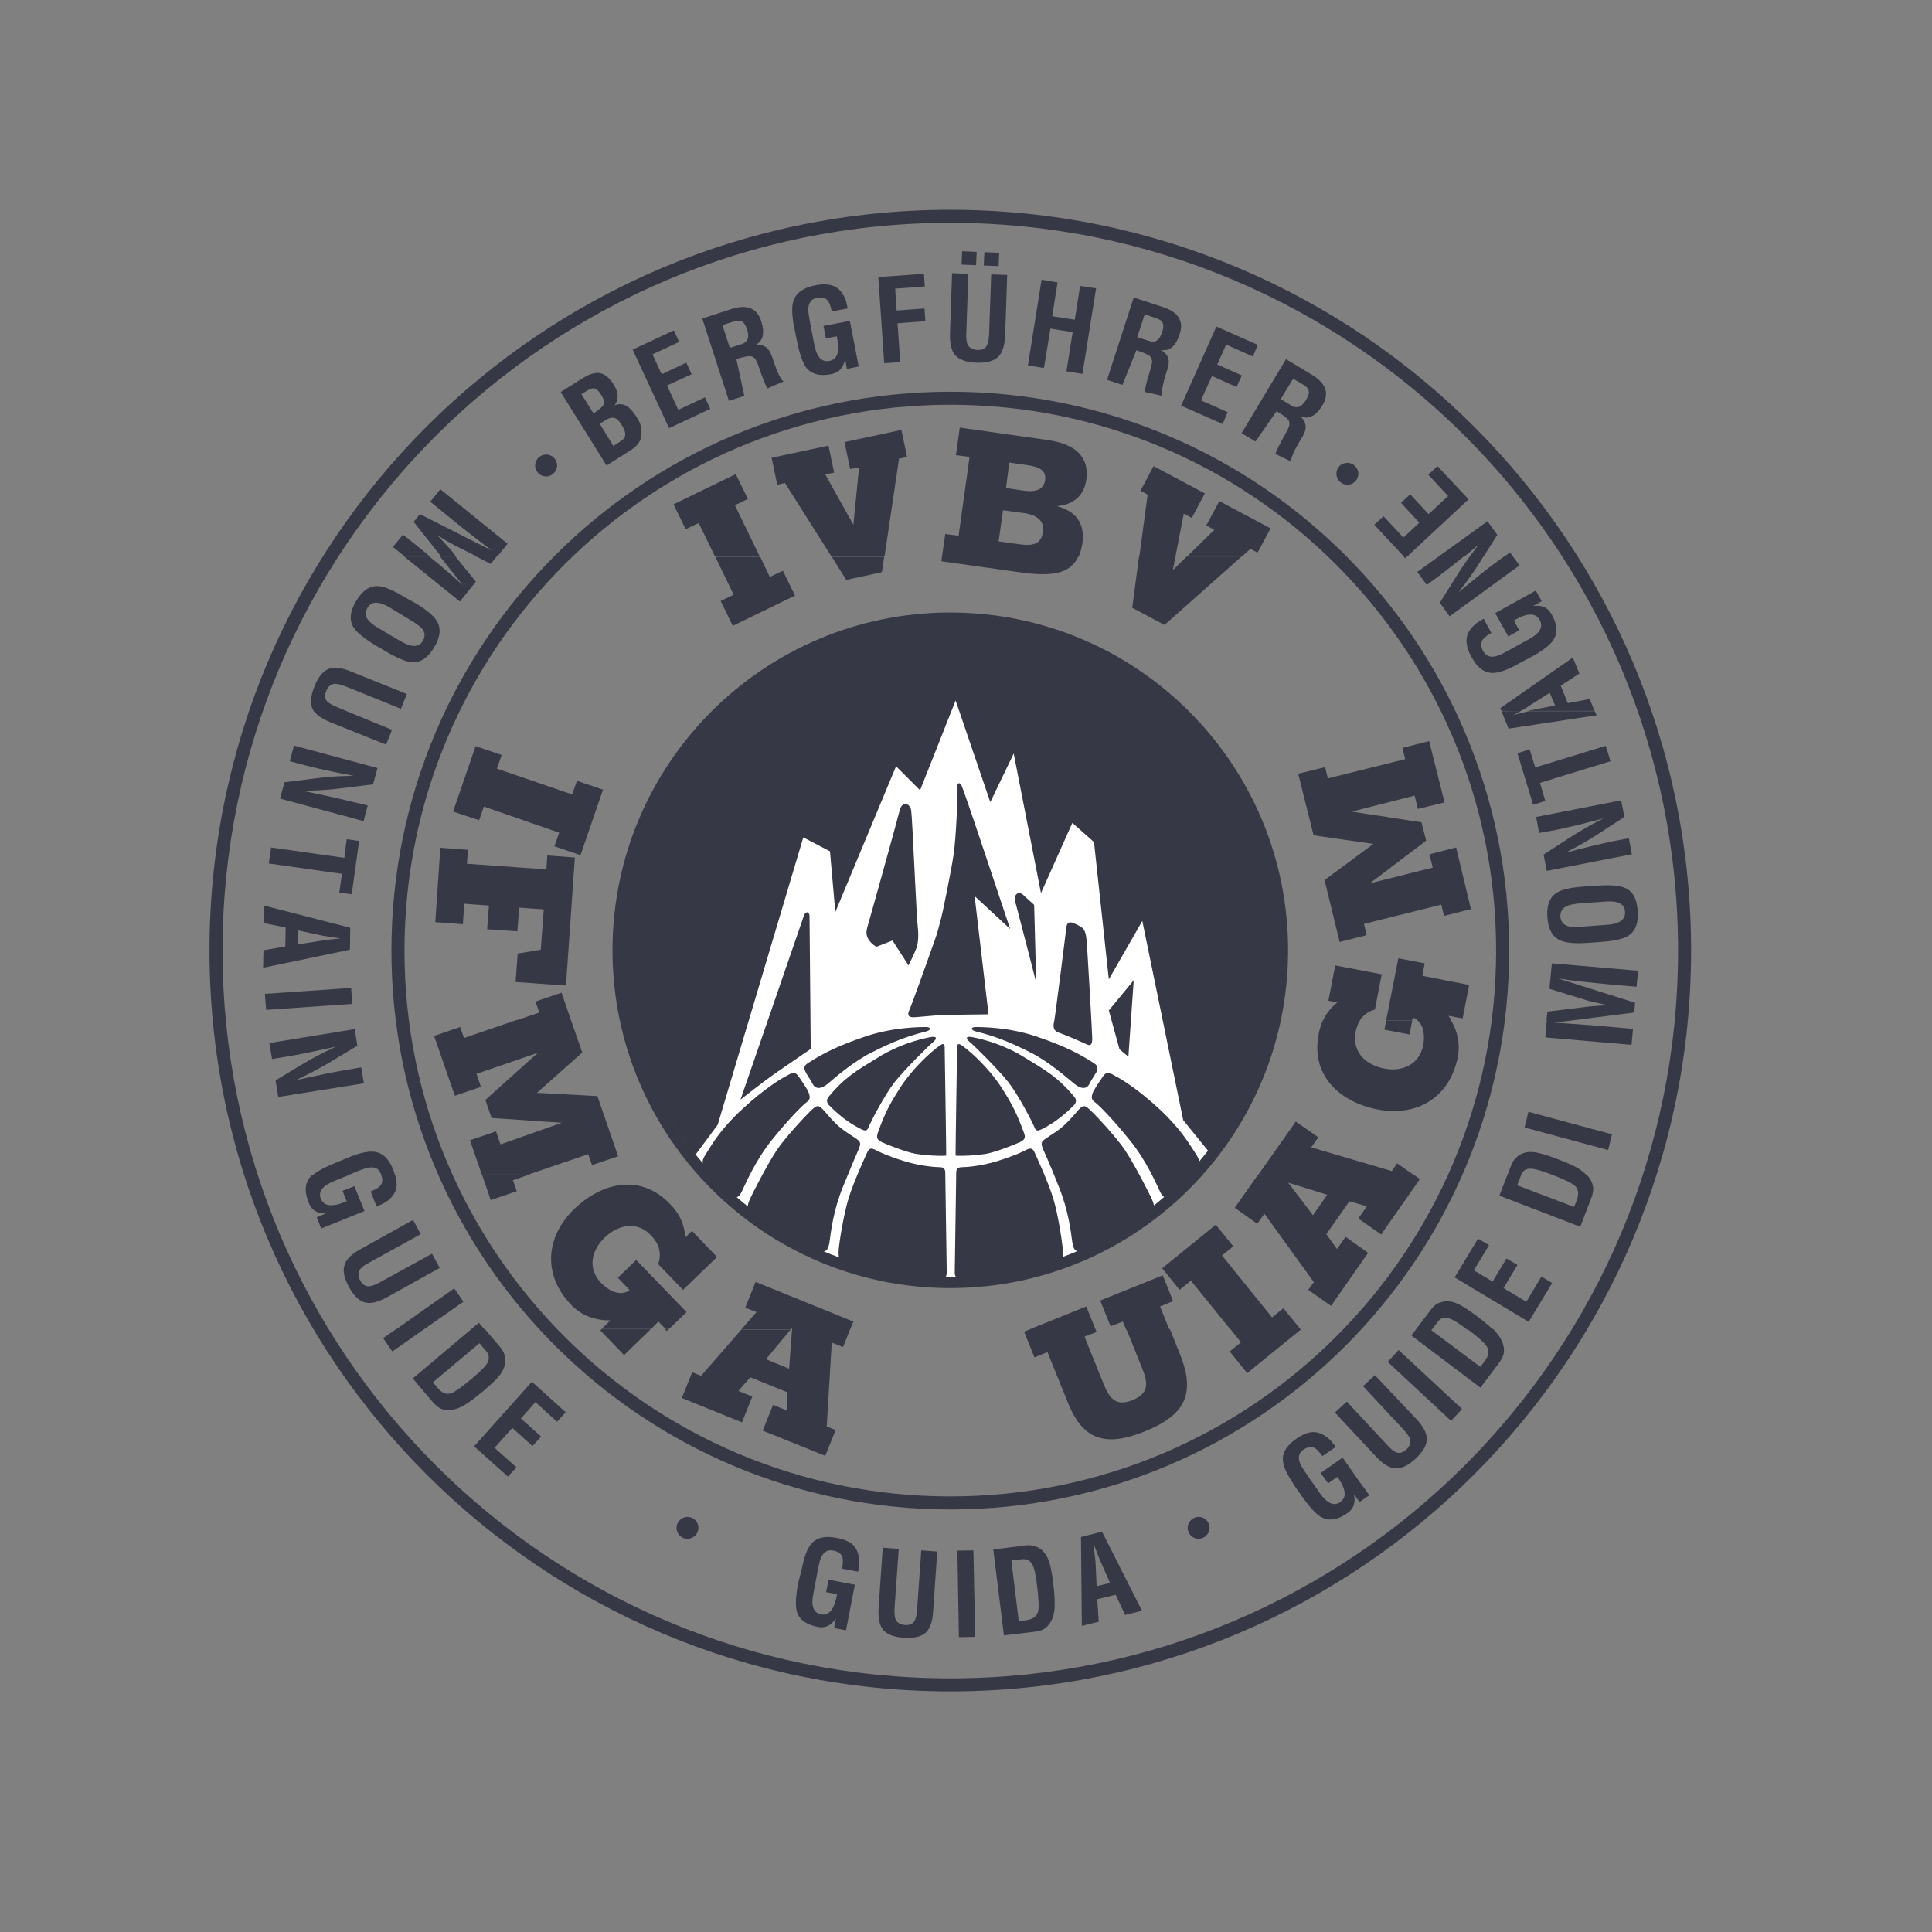 <?xml version="1.0" encoding="utf-8"?>
<!-- Generator: Adobe Illustrator 19.2.1, SVG Export Plug-In . SVG Version: 6.00 Build 0)  -->
<svg version="1.1" id="layer" xmlns="http://www.w3.org/2000/svg" xmlns:xlink="http://www.w3.org/1999/xlink" x="0px" y="0px"
	 viewBox="0 0 652 652" style="enable-background:new 0 0 652 652;" xml:space="preserve">
<rect x="0" y="0" width="652" height="652" fill="#808080" stroke="none"/>
<style type="text/css">
	.st0{fill:#FFFFFF;}
	.st1{fill-rule:evenodd;clip-rule:evenodd;fill:#363945;}
	.st2{fill:#363945;}
</style>
<path class="st0" d="M430.3,322.3c0,60.5-49.1,109.6-109.6,109.6s-109.6-49.1-109.6-109.6c0-60.5,49.1-109.6,109.6-109.6
	S430.3,261.7,430.3,322.3"/>
<path class="st1" d="M349,388.6c0.6,1.3,4.7,10.2,6.4,15.7c1.7,5.5,3.3,16,3.3,18.2c0,2.2-0.1,2.8-3,3.9c-2.9,1-7.9,3-14.6,4.2
	c-6.7,1.1-10.6,1.5-16.9,1.1c-1.3-0.1-2-0.8-2-2.2c0-1.4,0.5-32.5,0.5-33.7c0-1.2,0.4-1.9,1.9-1.9c1.5,0,6.7-0.4,12.1-2.1
	c5.5-1.7,8.9-3.3,9.9-3.9C347.6,387.5,348.4,387.4,349,388.6 M324.6,352.8c3.7,2.6,9.6,8.4,13.1,13.8c3.7,5.7,5.3,8.8,7.9,15.8
	c0.6,1.6,0.1,2.3-1.3,3c-1.4,0.7-8.5,3.5-11.6,4c-3.1,0.5-7.7,0.8-10.2,0.6c-0.1,0.1,0.5-35.7,0.5-36.6
	C323,352.5,323.3,351.9,324.6,352.8 M367,373.8c1.3,0.9,9.5,9.6,12.7,14.4c3.1,4.7,8.3,14.7,9.2,16.9c0.9,2.1,0.8,3.5-1.3,4.9
	c-2.1,1.4-16.7,10.9-20.2,11.8c-3.5,0.9-4.9,1.2-5.5-2.4c-0.5-3.6-1.3-10.8-4.5-18.7c-3.1-7.9-4.6-11.1-5.4-12.9
	c-0.7-1.8-0.8-2.4,0.8-3.5c1.7-1.2,4.4-2.7,6.7-4.9c2.3-2.2,3.7-4,4.5-4.9C365,373.4,365.8,372.8,367,373.8 M329.3,346.6
	c1.9,0,11.1,0,20.5,3.2c9.4,3.2,14.1,5.6,19.4,9c1.5,1,1.3,1.9,0.8,3c-0.6,1.1-1.7,2.6-2.4,4.1c-0.8,1.5-2.6,1.9-5.1-0.2
	c-2.5-2.1-9-7.7-14.7-10.5c-7.5-3.8-12.4-5.6-18.4-7.1C327.6,347.7,327.4,346.6,329.3,346.6 M391.3,374.3c7.1,6.6,10.1,11.8,12,14.7
	c1.9,2.8,1.9,3.9-0.4,6.6c-2.3,2.6-6.4,6.6-7.7,7.7c-1.3,1.1-2.5,1.3-3.6-0.9c-1.1-2.2-4.5-10.5-10.4-17.7
	c-5.8-7.2-10.5-11.9-11.8-12.8c-1.3-0.9-1.1-2.1-0.4-3.6c0.8-1.5,2.6-4.2,3.4-5.3c1.1-1.5,2.5-0.8,4.1,0.2
	C378.4,364.1,384.2,367.7,391.3,374.3 M292.8,388.6c-0.6,1.3-4.7,10.2-6.4,15.7c-1.7,5.5-3.4,16-3.4,18.2c0,2.2,0.1,2.8,3,3.9
	c2.9,1,7.9,3,14.6,4.2c6.7,1.1,10.6,1.5,16.9,1.1c1.3-0.1,2-0.8,2-2.2c0-1.4-0.5-32.5-0.5-33.7c0-1.2-0.4-1.9-1.9-1.9
	c-1.5,0-6.7-0.4-12.1-2.1c-5.5-1.7-8.9-3.3-9.9-3.9C294.2,387.5,293.4,387.4,292.8,388.6 M317.2,352.8c-3.7,2.6-9.6,8.4-13.1,13.8
	c-3.7,5.7-5.4,8.8-7.9,15.8c-0.5,1.6-0.1,2.3,1.3,3c1.4,0.7,8.5,3.5,11.6,4c3.2,0.5,7.7,0.8,10.2,0.6c0.1,0.1-0.5-35.7-0.5-36.6
	C318.8,352.5,318.5,351.9,317.2,352.8 M274.8,373.8c-1.3,0.9-9.5,9.6-12.7,14.4c-3.1,4.7-8.3,14.7-9.2,16.9
	c-0.9,2.1-0.8,3.5,1.3,4.9c2.1,1.4,16.7,10.9,20.2,11.8c3.5,0.9,4.9,1.2,5.5-2.4c0.5-3.6,1.3-10.8,4.5-18.7
	c3.2-7.9,4.6-11.1,5.4-12.9c0.7-1.8,0.8-2.4-0.8-3.5c-1.7-1.2-4.4-2.7-6.7-4.9c-2.3-2.2-3.6-4-4.5-4.9
	C276.8,373.4,276,372.8,274.8,373.8 M314,350c-4.1,0.8-10.9,2.6-17.9,7c-7,4.3-11,6.5-16.5,13.2c-0.9,1.1-0.5,2.2,0.4,3
	c2.6,2.6,6,5.6,10.7,7.9c1.1,0.5,1.9,0.8,2.4-0.7c0.6-1.5,5.3-10.7,8.8-15.2c3.6-4.5,12-12.8,13.2-13.7
	C316.3,350.4,316.1,349.6,314,350 M312.5,346.6c-1.9,0-11.1,0-20.5,3.2c-9.4,3.2-14.1,5.6-19.4,9c-1.5,1-1.3,1.9-0.7,3
	c0.5,1.1,1.7,2.6,2.4,4.1c0.8,1.5,2.6,1.9,5.1-0.2c2.4-2.1,9-7.7,14.7-10.5c7.5-3.8,12.4-5.6,18.4-7.1
	C314.2,347.7,314.4,346.6,312.5,346.6 M250.5,374.3c-7.2,6.6-10.2,11.8-12,14.7c-1.9,2.8-1.9,3.9,0.4,6.6c2.3,2.6,6.4,6.6,7.7,7.7
	c1.3,1.1,2.4,1.3,3.6-0.9c1.1-2.2,4.5-10.5,10.3-17.7c5.8-7.2,10.5-11.9,11.8-12.8c1.3-0.9,1.1-2.1,0.4-3.6
	c-0.7-1.5-2.6-4.2-3.4-5.3c-1.1-1.5-2.4-0.8-4.1,0.2C263.4,364.1,257.6,367.7,250.5,374.3 M271.3,309c-0.6,1.7-21.4,62.1-21.4,62.1
	s7.3-5.8,12.2-9.2c4.9-3.4,11.5-7.9,11.5-7.9s-0.4-43.2-0.4-44.8C273.2,307.7,271.9,307.3,271.3,309 M359.9,312.8
	c-0.2,1.7-3.7,29.5-4.1,31.6c-0.6,2.6-0.2,3.6,2.1,4.3c2.3,0.8,7.7,3.2,9,3.8c1.3,0.6,1.7-0.2,1.7-2.1c0-1.9-1.7-31-1.9-33.1
	c-0.2-2.1-0.6-3.8-1.9-4.5c-1.3-0.8-1.7-0.9-2.6-1.3C361.2,311.1,360.1,311.1,359.9,312.8 M323.1,265.6c0.2,1.5-0.4,16.9-1.3,22.9
	c-0.9,6-3.4,17.9-3.4,17.9s-1.3,6.2-2.8,10.5c-1.5,4.3-7.9,22.2-8.7,23.9c-0.8,1.7-0.4,2.6,1.7,2.5c2.1-0.2,9.4-0.8,9.4-0.8
	l15.6-0.2l-4.7-39.9l12,11.1c0,0-7.3-21.8-10.2-30.5s-5.6-16.5-6.2-17.9C324,263.9,322.9,264.1,323.1,265.6 M345.4,302.1
	c-1.3-1.4-3.6-0.7-2.7,2.5c0.6,2.1,7,27,7,27l-0.7-26.2C349,305.3,345.4,302.2,345.4,302.1 M382.6,330.8l-8.4,10.2l3.6,13.1l3,2.5
	L382.6,330.8z M303.7,273.2c-0.7,2.9-9.9,36-10.6,38.3c-0.7,2.3-1.1,3.8,0,5.5c1.1,1.8,2.7,2.5,2.7,2.5l5.4-2.1l5.4,8.4
	c0,0,1.9-3.8,2.7-5.9c0.7-2.2,0.7-4.8,0.4-7.4c-0.4-2.5-1.8-36.5-2.2-39C307.1,271,304.5,270.3,303.7,273.2 M210.4,320.8
	c0-60.9,49.4-110.3,110.3-110.3S431,259.9,431,320.8c0,25.5-8.7,49-23.2,67.7l-8.5-10.5l-13.8-67.2l-11.3,19.7l-5-46.3l-7.3-6.5
	l-10.6,23.7l-9.2-47.1l-7.9,16.4l-11.7-34.3l-12,30.3l-8.1-8.1l-20.5,49.2l-1.8-20.5l-9-4.7l-28.9,97l-7.5,10.1
	C219.5,370.9,210.4,346.9,210.4,320.8 M328.1,350c4.1,0.8,10.9,2.6,17.9,7c7,4.3,11,6.5,16.6,13.2c0.9,1.1,0.5,2.2-0.4,3
	c-2.6,2.6-6,5.6-10.7,7.9c-1.1,0.5-1.9,0.8-2.4-0.7c-0.6-1.5-5.3-10.7-8.8-15.2c-3.6-4.5-12-12.8-13.2-13.7
	C325.8,350.4,326,349.6,328.1,350"/>
<path class="st1" d="M70.7,320.8c0-138.1,111.9-250,250-250c138.1,0,250,111.9,250,250c0,138.1-111.9,250-250,250
	C182.6,570.8,70.7,458.8,70.7,320.8 M320.7,75.2c135.6,0,245.6,109.9,245.6,245.6S456.3,566.4,320.7,566.4
	c-135.6,0-245.6-109.9-245.6-245.6S185.1,75.2,320.7,75.2 M320.7,136.6c101.7,0,184.2,82.5,184.2,184.2
	c0,101.7-82.5,184.2-184.2,184.2c-101.7,0-184.2-82.5-184.2-184.2C136.5,219,219,136.6,320.7,136.6 M132.1,320.8
	c0-104.2,84.4-188.6,188.6-188.6c104.2,0,188.6,84.4,188.6,188.6c0,104.2-84.4,188.6-188.6,188.6
	C216.5,509.4,132.1,424.9,132.1,320.8 M320.7,206.7c63,0,114,51.1,114,114c0,63-51.1,114-114,114s-114-51.1-114-114
	C206.7,257.8,257.7,206.7,320.7,206.7 M430.8,320.8c0,60.8-49.3,110.1-110.1,110.1s-110.1-49.3-110.1-110.1
	c0-60.8,49.3-110.1,110.1-110.1S430.8,259.9,430.8,320.8"/>
<path class="st2" d="M544,382.8l-1.3,5.3l-28.2-7.6l1.3-5.3L544,382.8z M228.3,515.6c0,2.1,1.7,3.7,3.7,3.7s3.7-1.7,3.7-3.7
	c0-2.1-1.7-3.7-3.7-3.7S228.3,513.6,228.3,515.6 M400.8,515.6c0,2.1,1.7,3.7,3.7,3.7c2,0,3.7-1.7,3.7-3.7c0-2.1-1.7-3.7-3.7-3.7
	C402.5,511.9,400.8,513.6,400.8,515.6 M369,520.8l0.7,1.9c0.5,1.3,1,2.6,1.5,3.8l3.4,7.7l-4.5,1.1l-0.4-8.4L369,520.8z M370.3,539.7
	l6.2-1.5l3.2,6.8l5.7-1.4l-13.5-26.7l-7.1,1.8l0.3,30l5.7-1.4L370.3,539.7z M348.9,550.7c1.8-0.2,3.1-0.6,3.9-1.3
	c1.8-1.4,2.9-3.6,3.1-6.8c0.1-1.8,0-4.7-0.5-8.7c-0.5-3.7-1-6.4-1.8-8c-0.8-1.8-2-3.1-3.6-3.8c-1.1-0.5-2.3-0.7-3.5-0.6l-11.3,1.4
	l3.6,29L348.9,550.7 M341.3,526.6l3.6-0.4c1.6-0.2,2.7,0.4,3.5,1.8c0.7,1.3,1.2,3.7,1.6,7.2c0.5,4.5,0.7,7.4,0.3,8.7
	c-0.4,1.6-1.8,2.6-4.1,2.9l-2.4,0.3L341.3,526.6z M328.5,523.2l-5.4,0.1l0.5,29.2l5.5-0.1L328.5,523.2z M309.5,543.1
	c-0.1,1.8-0.4,3.1-0.8,3.8c-0.6,1.1-1.7,1.6-3.3,1.5c-1.6-0.1-2.7-0.8-3.2-2c-0.3-0.8-0.4-2.1-0.3-3.9l1.4-19.8l-5.4-0.4l-1.4,20.3
	c-0.2,3.3,0.3,5.8,1.4,7.3c1.3,1.6,3.7,2.6,7.2,2.8c3.5,0.2,5.9-0.4,7.4-1.8c1.4-1.4,2.2-3.7,2.4-7l1.4-20.3l-5.4-0.4L309.5,543.1
	 M269.4,534c-0.9,4.6-1,7.8-0.5,9.8c0.8,2.8,3.2,4.5,7.3,5.3c2.4,0.4,4.4-0.6,5.9-3l-0.6,3.3l4,0.8l3-15.4l-8.9-1.7l-0.8,4.2
	l3.7,0.7c-0.9,5.1-2.7,7.3-5.4,6.8c-2.6-0.5-3.5-2.8-2.6-7l1.5-8c0.4-2.2,0.8-3.6,1.2-4.4c0.9-1.8,2.2-2.5,4.1-2.1
	c1.6,0.3,2.6,1.1,3,2.2c0.2,0.8,0.2,2-0.1,3.9l5.4,1c0.3-1.9,0.4-3,0.4-3.5c-0.1-2.5-0.9-4.3-2.2-5.6c-1.2-1.1-3.1-1.9-5.5-2.3
	c-3.9-0.8-6.8-0.1-8.6,2.1c-1.3,1.5-2.4,4.5-3.2,8.8L269.4,534 M436.5,500.9c0.2,0.2,0.3,0.5,0.5,0.7l2.4,3.4
	c2.7,3.8,4.9,6.2,6.7,7.1c2.6,1.3,5.5,0.8,8.8-1.6c2-1.4,2.6-3.5,2-6.3l1.9,2.7l3.3-2.3l-2.7-3.8l-6.6,0c1.5,2.8,1.3,4.8-0.5,6.1
	c-2.1,1.5-4.4,0.5-6.9-3l-2.2-3.2L436.5,500.9z M472,455.6l-3.7,4l21.4,19.9l3.7-4L472,455.6z M473.6,482.4c1.2,1.3,2,2.4,2.2,3.2
	c0.4,1.2,0,2.4-1.1,3.5c-1.2,1.1-2.4,1.5-3.6,1c-0.8-0.3-1.8-1.2-3-2.5L454.5,473l-4,3.7l13.9,14.9c2.3,2.4,4.4,3.8,6.4,3.9
	c2.1,0.2,4.4-0.9,7-3.3c2.5-2.4,3.8-4.6,3.7-6.7c0-1.9-1.2-4.1-3.5-6.6L464,464.1l-4,3.7L473.6,482.4 M174.3,495.2l-7.4-6.6l6-6.7
	l6.8,6.1l2.9-3.2l-6.8-6.1l4.9-5.5l7.3,6.6l2.9-3.2l-11.4-10.3L160,488.1l11.4,10.2L174.3,495.2z M161.8,453.3l2.3,2.7
	c1,1.2,1.1,2.5,0.4,3.9c-0.7,1.3-2.5,3-5.2,5.3c-3.5,2.9-5.8,4.6-7.1,5c-1.6,0.5-3.1-0.1-4.6-1.9l-1.5-1.8L161.8,453.3z
	 M459.4,500.9l-6.3-9l-7.4,5.2l2.5,3.5l3.1-2.2c0.7,0.9,1.2,1.8,1.6,2.5H459.4z M443.3,500.9l-2.4-3.5c-1.3-1.8-2-3.1-2.3-3.9
	c-0.6-1.9-0.2-3.3,1.3-4.3c1.4-0.9,2.6-1.1,3.7-0.6c0.7,0.4,1.6,1.3,2.7,2.8l4.5-3.1c-1.1-1.5-1.9-2.4-2.3-2.7
	c-1.8-1.6-3.7-2.4-5.6-2.3c-1.6,0.1-3.5,0.9-5.5,2.3c-3.3,2.3-4.8,4.8-4.4,7.6c0.2,1.9,1.4,4.5,3.6,7.7H443.3z M477.9,448.6
	l-1.6,2.1l23.3,17.6l6.1-8.1c1.1-1.4,1.7-2.7,1.8-3.7c0.3-2.2-0.6-4.6-2.7-7c-0.3-0.3-0.5-0.6-0.9-1l-8.8,0c0.1,0.1,0.1,0.1,0.2,0.1
	c3.6,2.7,5.8,4.7,6.5,5.9c0.9,1.4,0.6,3.1-0.8,4.9l-1.4,1.9L483,448.9l0.3-0.3H477.9z M438.9,448.6l0.1,0.1l-18.1,14.7l-5.9-7.3
	l3.8-3.1l-3.6-4.5H438.9z M369.7,448.6l0.4,0.9l-4.1,1.6l6.5,16.1c2,4.9,4.2,7.5,9.7,5.3c5.5-2.2,5.3-5.7,3.3-10.6l-5.4-13.4h14.7
	l3.4,8.5c5.5,13.6,1.5,20.6-11.7,26c-13.3,5.4-21,3.1-26.1-9.6l-6.9-17.1l-4.4,1.8l-3.5-8.7l2-0.8H369.7z M266.9,448.6l-8.4,10.1
	l7.8,3.2l1-13.3h19.6l-2.4,6l-3.8-1.5l-1.7,28.3l3,1.2l-3.5,8.7l-21.1-8.5l3.5-8.7l4.6,1.9l0.3-6.1l-12.6-5.1l-4,4.6l4.7,1.9
	l-3.5,8.7l-20.3-8.2l3.5-8.7l3,1.2l13.6-15.6H266.9z M225.6,448.6l-0.6,0.6l-0.6-0.6H225.6z M219.6,448.6l-9,8.7l-8-8.3l0.4-0.4
	H219.6z M159,448.6l-19.7,16.6l6.5,7.7c1.2,1.4,2.2,2.2,3.2,2.6c2.2,0.8,4.6,0.4,7.4-1.1c1.6-0.9,3.9-2.6,7-5.2
	c2.8-2.4,4.8-4.3,5.8-5.9c1.1-1.7,1.5-3.4,1.3-5.1c-0.2-1.2-0.7-2.3-1.4-3.2l-5.5-6.5H159z M133.6,448.6l-4.3,3l3.1,4.5l10.7-7.5
	H133.6z M447.9,403.2l-13.2-4.1l8.4,11L447.9,403.2z M520.2,430.8l-5.1,8.5l-7.7-4.6l4.7-7.8l-3.7-2.2l-4.7,7.8l-6.3-3.8l5.1-8.5
	l-3.7-2.2l-7.9,13.1l25,15l7.9-13.1L520.2,430.8z M128.3,432.7c-1.6,0.9-2.8,1.3-3.6,1.4c-1.3,0.1-2.3-0.5-3.1-1.9
	c-0.8-1.5-0.8-2.7-0.1-3.8c0.5-0.7,1.5-1.5,3.1-2.3l17.4-9.6l-2.6-4.8l-17.8,9.9c-2.9,1.6-4.7,3.3-5.3,5.2c-0.7,2-0.2,4.5,1.5,7.6
	c1.7,3,3.5,4.8,5.6,5.2c1.9,0.4,4.3-0.2,7.2-1.8l17.8-9.9l-2.6-4.8L128.3,432.7 M483.3,448.6l1.9-2.5c0.9-1.3,2.2-1.7,3.7-1.2
	c1.4,0.4,3.4,1.6,6.2,3.8l8.8,0c-1.3-1.2-3.2-2.8-5.7-4.7c-3-2.2-5.3-3.7-7-4.3c-1.9-0.7-3.6-0.7-5.3-0.1c-1.2,0.4-2.1,1.2-2.8,2.1
	l-5.3,7H483.3z M415.2,448.6l-13.3-16.4l-3.8,3.1l-5.9-7.3l18.1-14.7l5.9,7.3l-3.8,3.1l16.9,20.9l3.8-3.1l5.8,7.1H415.2z M380,448.6
	l-1.1-2.6l-4.1,1.6l-3.5-8.7l21.1-8.5l3.5,8.7l-4.4,1.8l3.1,7.8H380z M347.5,448.6l19.1-7.7l3.1,7.7H347.5z M250.2,448.6l5.1-5.8
	l-3.8-1.5l3.5-8.7l33,13.4l-1.1,2.6h-19.6l0-0.5l-0.4,0.5H250.2z M202.9,448.6l3.1-3c-5.1,0-9.6-1.5-13.2-5.2
	c-9.7-10-8.8-23,1.1-32.5c9.3-8.9,22.2-11.9,32.1-1.7c3.2,3.3,4.9,6.6,5.3,11.4l2.2-2.2l8.5,8.8l-11.5,11.1l-8.4-8.7
	c0.7-1.8,0.7-3.6,0.3-5.2c-0.4-1.6-1.4-3.1-2.7-4.5c-4.8-5-11.1-3.6-15.7,0.8c-4.6,4.5-5.7,10.5-1.1,15.3c2.7,2.8,6.6,4.6,9.6,2.4
	l-4-4.2l6.2-6l17,17.6l-5.9,5.7h-1.2l-2.4-2.5l-2.5,2.5H202.9z M163.5,448.6l-1.9-2.2l-2.6,2.2H163.5z M143.1,448.6l13.3-9.3
	l-3.1-4.5l-19.6,13.8H143.1z M508.7,396.5l-2.7,7l27.3,10.5l3.6-9.4c0.7-1.7,0.9-3,0.7-4.1c-0.2-1.4-0.9-2.8-2.1-4l-11.3,0.1
	c3.9,1.5,6.3,2.7,7.3,3.6c1.2,1.1,1.4,2.8,0.6,4.9l-0.9,2.2L512,400l1.3-3.3c0-0.1,0-0.1,0.1-0.1H508.7z M477.2,396.5l2,1.4
	l-13.1,18.7l-7.7-5.4l2.9-4.1l-5.9-1.7l-7.8,11.1l3.6,5l2.9-4.1l7.6,5.4l-12.5,17.9l-7.7-5.4l1.9-2.6l-16.7-23.1l-2.4,3.4l-7.6-5.4
	l7.8-11.1H477.2z M178.3,396.5l-5.2,1.8l1.3,3.7l-8.8,3l-2.9-8.5H178.3z M128.7,396.6c0.5,1.4,0.4,2.6-0.3,3.5
	c-0.5,0.6-1.6,1.3-3.3,2l2,5.1c1.7-0.8,2.8-1.3,3.2-1.6c2-1.4,3.2-3.1,3.5-4.9c0.2-1.2,0-2.5-0.4-4.1L128.7,396.6z M105.4,396.5
	c-0.2,0.2-0.5,0.4-0.7,0.7c-1.9,2.2-2,5.2-0.4,9c1,2.3,2.8,3.4,5.7,3.3l-3.1,1.3l1.5,3.8l14.6-5.9l-3.4-8.4l-4,1.6l1.4,3.5
	c-4.7,2-7.6,1.8-8.7-0.8c-1-2.4,0.5-4.4,4.4-6l4.9-2L105.4,396.5z M116.1,361.2c-3.6,0.6-8.9,1.7-16.2,3.3c3.8-1.8,7.5-3.7,10.9-5.7
	l9.8-5.9l-0.9-5.6L90.9,352l0.9,5.4l5.4-0.9c3.9-0.6,9.3-1.8,16.2-3.3c-4.1,1.9-7.7,3.8-10.8,5.6l-9.6,5.8l0.9,5.6l28.9-4.6
	l-0.9-5.4L116.1,361.2 M513.3,396.5c0.6-1.4,1.6-2.1,3.2-2.1c1.4,0,3.8,0.7,7.2,2c0.2,0.1,0.4,0.1,0.5,0.2h11.3
	c-0.7-0.7-1.5-1.3-2.4-2c-1.5-1-4.2-2.2-7.9-3.6c-3.5-1.3-6.1-2.1-7.9-2.2c-2-0.2-3.7,0.3-5.1,1.4c-1,0.8-1.7,1.7-2.1,2.8l-1.4,3.6
	H513.3z M424.6,396.5l12.7-18l7.6,5.3l-2.4,3.4l27.2,8l1.8-2.6l5.6,3.9H424.6z M117.7,396.5l2.6-1.1c2-0.8,3.5-1.3,4.4-1.4
	c2-0.2,3.3,0.5,3.9,2.3c0,0.1,0.1,0.1,0.1,0.2l4.6,0c-0.2-0.6-0.4-1.2-0.6-1.8c-1.5-3.7-3.6-5.7-6.4-6c-2-0.3-5.1,0.4-9.2,2.1
	l-3.8,1.6c-3.7,1.5-6.3,2.9-7.8,4.2H117.7z M522,344.3l-0.5,5.8l29.1,2.5l0.5-5.4l-9.2-0.8c-6.4-0.6-12.2-0.9-17.4-1.3l6.6-0.8H522z
	 M476.6,344.3l-0.9,4.8l-8.5-1.6l0.6-3.1H476.6z M458.9,344.4c-0.7,1.1-1.1,2.4-1.4,3.8c-1.3,6.8,3.4,11.2,9.6,12.4
	c6.3,1.2,11.9-1.4,13.2-7.9c0.6-3.1,0.2-6.5-1.9-8.3l11.3,0c2.2,3.7,3.1,7.8,2.3,12.2c-2.7,13.7-13.7,20.4-27.2,17.8
	c-12.6-2.5-22.5-11.4-19.8-25.3c0.3-1.7,0.8-3.3,1.4-4.7L458.9,344.4z M192.7,344.3l3.8,10.9l-15.3,13.6l20.4,1.1l7,20.3l-8.8,3
	l-1.3-3.7l-20.2,6.9h-15.7l-4-11.6l8.8-3l1.5,4.4l20.7-7.3l-23.7-1.6l-2.1-6.1l17.7-15.9l-20.7,7.1l1.5,4.4l-8.8,3l-7-20.2l8.8-3
	l1.3,3.7l17.8-6.1H192.7z M496.4,306.8l-9.1,2.3l-0.9-3.8l-26.1,6.5l0.9,3.8l-9.1,2.3L447,297l16.5-12.2l-20.2-2.9l-5.2-20.8
	l9.1-2.2l0.9,3.8l26.1-6.5l-0.9-3.8l9-2.3l5.2,20.7l-9,2.2l-1.1-4.5l-21.2,5.4l23.5,3.6l1.6,6.2l-19,14.4l21.2-5.3l-1.1-4.5l9-2.3
	L496.4,306.8z M148.6,286.1l9.3,0.7l-0.3,4.7l26.8,1.9l0.3-4.7l9.3,0.7l-3,43.2l-17-1.2l0.7-9.6l7.8-1.3l1-13.6l-8.3-0.6l-0.6,8
	l-10.2-0.7l0.6-8l-8.3-0.6l-0.5,6.9l-9.3-0.7L148.6,286.1z M152.9,273.9l7.6-22.1l8.8,3l-1.6,4.6l25.4,8.7l1.6-4.6l8.8,3l-7.6,22.1
	l-8.8-3l1.6-4.6l-25.4-8.8l-1.6,4.6L152.9,273.9z M519.7,264.2l23.8-7.3l-1.6-5.2l-23.8,7.3l-1.9-6.1l-4.1,1.3l5.3,17.4l4.1-1.3
	L519.7,264.2z M525,280.1c3.5-0.7,8.9-2,16.1-3.9c-3.8,1.9-7.3,3.9-10.6,6l-9.6,6.2l1.1,5.5l28.7-5.6l-1-5.4l-5.4,1
	c-3.8,0.8-9.2,2.1-16.1,3.9c4.1-2,7.6-4.1,10.6-6l9.4-6.1l-1.1-5.6l-28.7,5.6l1,5.4L525,280.1 M534.2,312.7c-2.2,0.2-3.7,0.1-4.5,0
	c-1.9-0.4-3-1.5-3.1-3.4c-0.1-1.7,0.7-3,2.6-3.7c1-0.4,2.5-0.6,4.6-0.8l7.5-0.5c2-0.2,3.5-0.1,4.5,0.2c1.6,0.5,2.5,1.5,2.6,3.2
	c0.2,2.6-1.8,4.1-6.1,4.4L534.2,312.7 M540,317.9c4.6-0.3,7.8-1,9.5-2.1c2.4-1.5,3.5-4.3,3.2-8.4c-0.3-4.1-1.7-6.7-4.4-7.8
	c-1.9-0.8-5.1-1-9.7-0.7l-4.2,0.3c-4.4,0.3-7.4,1-9.1,2.1c-2.4,1.6-3.4,4.3-3.1,8.3c0.3,4,1.7,6.5,4.2,7.7c1.9,0.9,5,1.2,9.4,0.9
	L540,317.9 M118.9,338.8l-0.4-5.4l-29.1,2l0.4,5.4L118.9,338.8z M114.9,316.7l-1.9,0.2c-1.4,0.1-2.8,0.3-4.1,0.5l-8.3,1.3l0.1-4.7
	l8.3,1.8L114.9,316.7z M96.4,313l-0.1,6.4l-7.4,1.3l-0.1,5.9l29.3-6.1l0.1-7.4l-29.1-7.5l-0.1,5.9L96.4,313z M116.2,289.5L91.5,286
	l-0.8,5.4l24.7,3.5l-0.9,6.3l4.2,0.6l2.5-18l-4.2-0.6L116.2,289.5z M118.5,270.5c-3.5-0.9-8.9-2.1-16.2-3.6
	c4.2-0.1,8.3-0.3,12.2-0.8l11.4-1.4l1.5-5.5l-28.2-7.6l-1.4,5.3l5.3,1.4c3.8,1,9.2,2.2,16.2,3.5c-4.5,0.1-8.6,0.3-12.2,0.8
	l-11.1,1.4l-1.5,5.5l28.2,7.6l1.4-5.3L118.5,270.5 M531.1,344.3l20.4-2.6l0.3-3.3l-26-8.2c5.1,0.8,10.9,1.4,17.3,2l9.2,0.8l0.5-5.4
	l-29.1-2.5l-0.8,8.6l13.3,4.1l6.6,1.5c-2.6,0-4.9,0.2-6.8,0.4l-13.8,1.7l-0.3,2.9H531.1z M467.8,344.3l4.1-20.9l8.9,1.7l-0.8,4.2
	l15.8,3.1l-2.2,11.3l-4.8-0.9c0.4,0.5,0.7,1,1,1.6l-11.3,0c-0.5-0.4-1-0.8-1.7-1l-0.2,0.9H467.8z M446.5,344.4
	c1-2.3,2.6-4.3,4.8-6.1l-3-0.6l2.3-11.9l15.7,3l-2.3,11.9c-1.9,0.5-3.3,1.5-4.4,2.7c-0.3,0.3-0.5,0.7-0.7,1L446.5,344.4z
	 M174.4,344.3l7.6-2.6l-1.3-3.7l8.8-3l3.2,9.3H174.4z M506.7,240l2.4,5.9l29.7-4.5l-0.6-1.4h-22.3l-5.2,1.3l1.7-0.9
	c0.2-0.1,0.5-0.2,0.7-0.4H506.7z M106,240c1,1.4,2.8,2.6,5.4,3.7l18.9,7.6l2-5L117,240L106,240z M516.4,221.9
	c4.1-2.2,6.7-4.2,7.8-5.9c1.6-2.4,1.4-5.4-0.7-8.9c-1.2-2.1-3.2-3-6.1-2.6l2.9-1.6l-2-3.6l-13.7,7.6l4.4,7.9l3.7-2.1l-1.8-3.3
	c4.4-2.6,7.3-2.7,8.7-0.2c1.3,2.3,0.1,4.5-3.6,6.5l-7.1,3.9c-1.9,1.1-3.3,1.7-4.2,1.9c-1.9,0.4-3.3-0.2-4.2-1.8
	c-0.8-1.5-0.8-2.7-0.2-3.7c0.4-0.7,1.4-1.5,3-2.4l-2.6-4.8c-1.6,0.9-2.6,1.6-3,2c-1.8,1.6-2.8,3.4-2.8,5.3c0,1.6,0.5,3.6,1.8,5.8
	c1.9,3.5,4.3,5.2,7.1,5.2c2,0,5-1,8.8-3.2L516.4,221.9 M138.4,209.2c1.9,1.1,3.1,2,3.7,2.6c1.4,1.4,1.5,3,0.6,4.5
	c-0.9,1.5-2.3,2-4.3,1.5c-1-0.3-2.4-0.9-4.2-2l-6.4-3.8c-1.8-1-2.9-2-3.5-2.7c-1.1-1.3-1.1-2.7-0.3-4.2c1.4-2.2,3.8-2.3,7.5-0.1
	L138.4,209.2 M136.7,201.6c-4-2.4-7-3.7-9-3.8c-2.9-0.2-5.4,1.5-7.5,5c-2.1,3.5-2.4,6.5-0.9,8.9c1.1,1.7,3.6,3.8,7.6,6.2l3.6,2.1
	c3.8,2.2,6.7,3.4,8.7,3.5c2.8,0.1,5.3-1.6,7.3-5c2.1-3.4,2.4-6.4,1-8.8c-1-1.8-3.4-3.8-7.2-6.1L136.7,201.6 M513.1,240
	c1-0.5,2-1.1,2.8-1.7l7.1-4.5l1.8,4.3l-8.3,1.6l-0.7,0.2h22.3l-1.6-4l-7.4,1.4l-2.4-5.9l6.3-4.1l-2.2-5.4L506.3,239l0.4,0.9
	L513.1,240z M117,240l-3.1-1.3c-1.7-0.7-2.8-1.3-3.4-1.9c-0.9-0.9-1-2.1-0.4-3.6c0.6-1.5,1.6-2.4,2.9-2.4c0.9-0.1,2.1,0.3,3.8,0.9
	l18.5,7.5l2-5l-18.9-7.6c-3.1-1.3-5.6-1.6-7.4-0.9c-2,0.8-3.6,2.7-4.9,6c-1.3,3.2-1.5,5.8-0.6,7.6c0.2,0.3,0.3,0.6,0.5,0.9H117z
	 M496,187.8c-1.4,2-2.8,3.9-4,5.9l-6.1,9.7l3.3,4.6l23.6-17.2l-2.2-3h-3l-2.5,1.8c-3.2,2.3-7.5,5.8-12.9,10.3
	c2.8-3.6,5.2-6.9,7.1-10l1.4-2.2H496z M485.5,187.8l-7.2,5.2l3.2,4.4l4.6-3.4c2-1.5,4.7-3.6,8-6.3H485.5z M473.7,187.8l0.5,0.6
	l0.6-0.6H473.7z M396.7,187.8l-0.9,4.6l4.7-4.6h18.5L393,210.9l-10.9-5.8l2.3-17.4H396.7z M363.9,187.8c-2.8,6.1-9.4,6.8-20,5.3
	l-26.2-3.7l0.2-1.6H363.9z M298.4,187.8l-0.8,5.3l-12,2.6l-4.9-7.8H298.4z M256.5,187.8l3.3,6.9l4.4-2.1l4.1,8.4l-21,10.2l-4.1-8.4
	l4.4-2.1l-6.2-12.8H256.5z M160.7,187.8l4.9,2.5l2-2.5H160.7z M136.4,187.8l18.8,15.2l5.4-6.7l-6.9-8.5h-5.2l7.7,9.7
	c-3.3-3-7.1-6.3-11.3-9.7H136.4z M339.5,164.7l6.1,0.9c4.2,0.6,6.7-0.6,7.1-3.6c0.6-4.1-3.6-4.7-7.2-5.2l-4.9-0.7L339.5,164.7z
	 M337,182.7l7.3,1c4.9,0.7,7.2-0.5,7.7-4.4c0.5-3.6-2.3-5.5-6-6.1l-7.5-1L337,182.7z M451,159.9c0,2,1.7,3.7,3.7,3.7
	c2.1,0,3.7-1.7,3.7-3.7c0-2.1-1.7-3.7-3.7-3.7C452.6,156.2,451,157.8,451,159.9 M180.6,157.1c0,2.1,1.7,3.7,3.7,3.7s3.7-1.7,3.7-3.7
	c0-2.1-1.7-3.7-3.7-3.7S180.6,155,180.6,157.1 M439.8,129.8c1,0.6,1.6,1.2,1.8,1.9c0.3,0.8,0,1.9-0.8,3.2c-1.4,2.4-3.1,3.1-4.9,2
	l-3.7-2.2l4.2-6.9L439.8,129.8z M430.8,138.8c1.9,1.1,3.2,2,3.8,2.7c0.6,0.6,0.7,1.4,0.4,2.5c-0.2,0.5-0.6,1.4-1.3,2.6
	c-2,3.5-3.1,5.8-3.3,6.6l5.4,2.6c-0.4-0.8,0.8-3.7,3.8-8.5c1.6-2.7,1.3-5-0.8-6.8c2.8,1.2,5.3-0.1,7.5-3.7c2.4-4,1.2-7.4-3.5-10.3
	l-8.8-5.3l-15,25l4.7,2.8L430.8,138.8 M414.3,139.1l-9-4l3.7-8.2l8.3,3.7l1.8-3.9l-8.3-3.7l3-6.7l9,4l1.7-3.9l-14-6.2l-11.9,26.7
	l14,6.2L414.3,139.1z M390.2,107.4c1.1,0.4,1.8,0.8,2.1,1.4c0.4,0.7,0.4,1.8-0.1,3.3c-0.9,2.7-2.3,3.7-4.3,3l-4.1-1.3l2.5-7.7
	L390.2,107.4z M383.5,118.2c2.1,0.7,3.5,1.3,4.3,1.8c0.7,0.5,1,1.2,1,2.3c-0.1,0.5-0.3,1.5-0.7,2.8c-1.2,3.9-1.8,6.3-1.7,7.2
	l5.9,1.3c-0.6-0.7,0-3.8,1.7-9.1c1-3,0.2-5.1-2.3-6.4c3,0.5,5.1-1.2,6.4-5.3c1.5-4.4-0.4-7.5-5.7-9.2l-9.8-3.2l-9,27.8l5.2,1.7
	L383.5,118.2 M354.5,110.9l7.5,1.2l-2.1,13.2l5.4,0.9l4.6-28.9l-5.4-0.8l-1.8,11.4l-7.6-1.2l1.8-11.4l-5.4-0.9l-4.6,28.9l5.4,0.9
	L354.5,110.9z M337.2,85.3l-5-0.2l-0.2,4.5l5,0.2L337.2,85.3z M329.6,85l-4.9-0.2l-0.2,4.5l4.9,0.2L329.6,85z M333.8,112.7
	c-0.1,1.8-0.3,3.1-0.7,3.8c-0.6,1.2-1.7,1.7-3.3,1.6c-1.6-0.1-2.7-0.7-3.3-1.9c-0.3-0.8-0.5-2.1-0.4-3.9l0.7-19.9l-5.5-0.2
	l-0.7,20.3c-0.1,3.3,0.4,5.8,1.7,7.3c1.4,1.6,3.8,2.5,7.3,2.6c3.5,0.1,5.9-0.6,7.4-2.1c1.3-1.4,2.1-3.8,2.2-7.1l0.7-20.4l-5.4-0.2
	L333.8,112.7 M302.9,109.1l9.4-0.7l-0.3-4.3l-9.4,0.7l-0.5-7.4l10-0.7l-0.3-4.3l-15.4,1.1l2,29.1l5.4-0.4L302.9,109.1z M268.9,114.8
	c0.9,4.6,2,7.7,3.2,9.3c1.8,2.2,4.7,3,8.7,2.1c2.4-0.5,3.8-2.1,4.4-5l0.6,3.3l4-0.8l-3-15.4l-8.9,1.7l0.8,4.2l3.7-0.7
	c1.1,5,0.3,7.8-2.5,8.3c-2.6,0.5-4.3-1.3-5.1-5.5l-1.5-7.9c-0.4-2.2-0.6-3.7-0.5-4.5c0.2-2,1.2-3.1,3-3.4c1.6-0.3,2.8,0,3.6,1
	c0.5,0.6,0.9,1.8,1.3,3.6l5.4-1c-0.4-1.8-0.7-3-0.9-3.4c-1-2.2-2.4-3.7-4.2-4.3c-1.5-0.5-3.5-0.6-6-0.1c-3.9,0.8-6.3,2.5-7.2,5.2
	c-0.7,1.9-0.6,5,0.3,9.4L268.9,114.8 M247.6,108.5c1.1-0.3,1.9-0.4,2.6-0.1c0.8,0.3,1.4,1.3,1.9,2.7c0.9,2.7,0.3,4.3-1.7,5l-4.1,1.3
	l-2.5-7.7L247.6,108.5z M248.5,121.2c2.1-0.7,3.6-1,4.5-1c0.8,0,1.6,0.4,2.1,1.3c0.3,0.5,0.7,1.4,1.1,2.7c1.3,3.9,2.3,6.1,2.8,6.9
	l5.5-2.4c-0.9-0.2-2.2-3-4-8.4c-1-3-2.8-4.3-5.7-3.8c2.7-1.3,3.4-4,2.1-8.1c-1.4-4.4-4.8-5.8-10.1-4.1l-9.8,3.2l9,27.8l5.2-1.7
	L248.5,121.2 M237.9,134.1l-9,4.2l-3.8-8.2l8.3-3.8l-1.8-3.9l-8.3,3.9l-3.1-6.7l9-4.2l-1.8-3.9l-13.9,6.5l12.3,26.5l13.9-6.5
	L237.9,134.1z M212.9,151.9c1.6-1,2.7-2.2,3.2-3.5c0.5-1.3,0.5-2.9,0.1-4.8c-0.2-0.9-0.8-2-1.6-3.2c-2.2-3.5-4.6-4.7-7.2-3.6
	c1.5-2,1.4-4.3-0.3-7c-1.2-1.9-2.5-3.2-4-3.7c-1.7-0.6-3.8-0.1-6.4,1.5l-7.5,4.7l15.5,24.8L212.9,151.9 M196.2,133l2.2-1.3
	c1-0.6,1.8-0.8,2.5-0.5c0.6,0.2,1.1,0.8,1.8,1.8c0.9,1.3,1.2,2.3,1.2,3c-0.1,0.8-1,1.8-3.6,3.5L196.2,133z M202.4,143l1.8-1.1
	c1.4-0.9,2.5-1.1,3.3-0.8c0.8,0.3,1.6,1.1,2.4,2.5c1.2,1.9,1.4,3.3,0.7,4.3c-0.3,0.4-1.2,1.1-2.6,2l-1,0.6L202.4,143z M510.6,187.8
	l-1-1.4l-1.9,1.4H510.6z M494.2,187.8c1.5-1.2,3.1-2.6,4.9-4.1c-1.1,1.4-2.1,2.7-3.1,4.1h4.7l4.6-7.3l-3.3-4.6l-16.5,11.9H494.2z
	 M474.9,187.8l20.7-19.3l-10.5-11.2l-3.1,2.9l6.7,7.2l-6.6,6.1l-6.2-6.7l-3.1,2.9l6.2,6.7l-5.4,5l-6.7-7.2l-3.1,2.9l9.9,10.6H474.9z
	 M400.6,187.8l9.2-9l-2.7-1.5l4.4-8.2l17.3,9.2l-4.4,8.2l-2.4-1.3l-2.8,2.5H400.6z M384.5,187.8l2.8-20.9l-2.4-1.3l4.4-8.3l17.3,9.2
	l-4.4,8.3l-2.7-1.5l-2.8,14.4H384.5z M317.9,187.8l1.1-7.6l4.5,0.6l3.7-26.6l-4.6-0.6l1.3-9.3l29,4.1c4.7,0.7,15.2,2.5,13.7,13.5
	c-0.8,5.6-4.6,8.5-10,8.9c6.3,1.6,9.6,5.6,8.7,12.4c-0.3,1.8-0.7,3.4-1.3,4.7H317.9z M280.6,187.8L264.9,163l-2.6,0.6l-1.9-9.1
	l19.2-4.1l1.9,9.1l-3,0.6l9.5,17l1.9-19.4l-3,0.6l-1.9-9.1l19.2-4.1l1.9,9.1l-2.7,0.6l-4.9,33H280.6z M241.3,187.8l-5.5-11.3
	l-4.4,2.1l-4.1-8.4l21-10.2l4.1,8.4l-4.4,2.1l8.4,17.3H241.3z M153.9,187.8l-1.8-2.3l-4.6-5c2.2,1.5,4.2,2.6,5.9,3.5l7.5,3.8h6.9
	l3.5-4.3l-22.7-18.4l-3.4,4.2l7.1,5.8c5,4.1,9.6,7.6,13.7,10.7l-24.3-12.3l-2.1,2.6l9.2,11.6H153.9z M145.1,187.8
	c-0.7-0.5-1.3-1-1.9-1.6l-7.2-5.8l-3.4,4.2l3.9,3.1H145.1z"/>
</svg>
